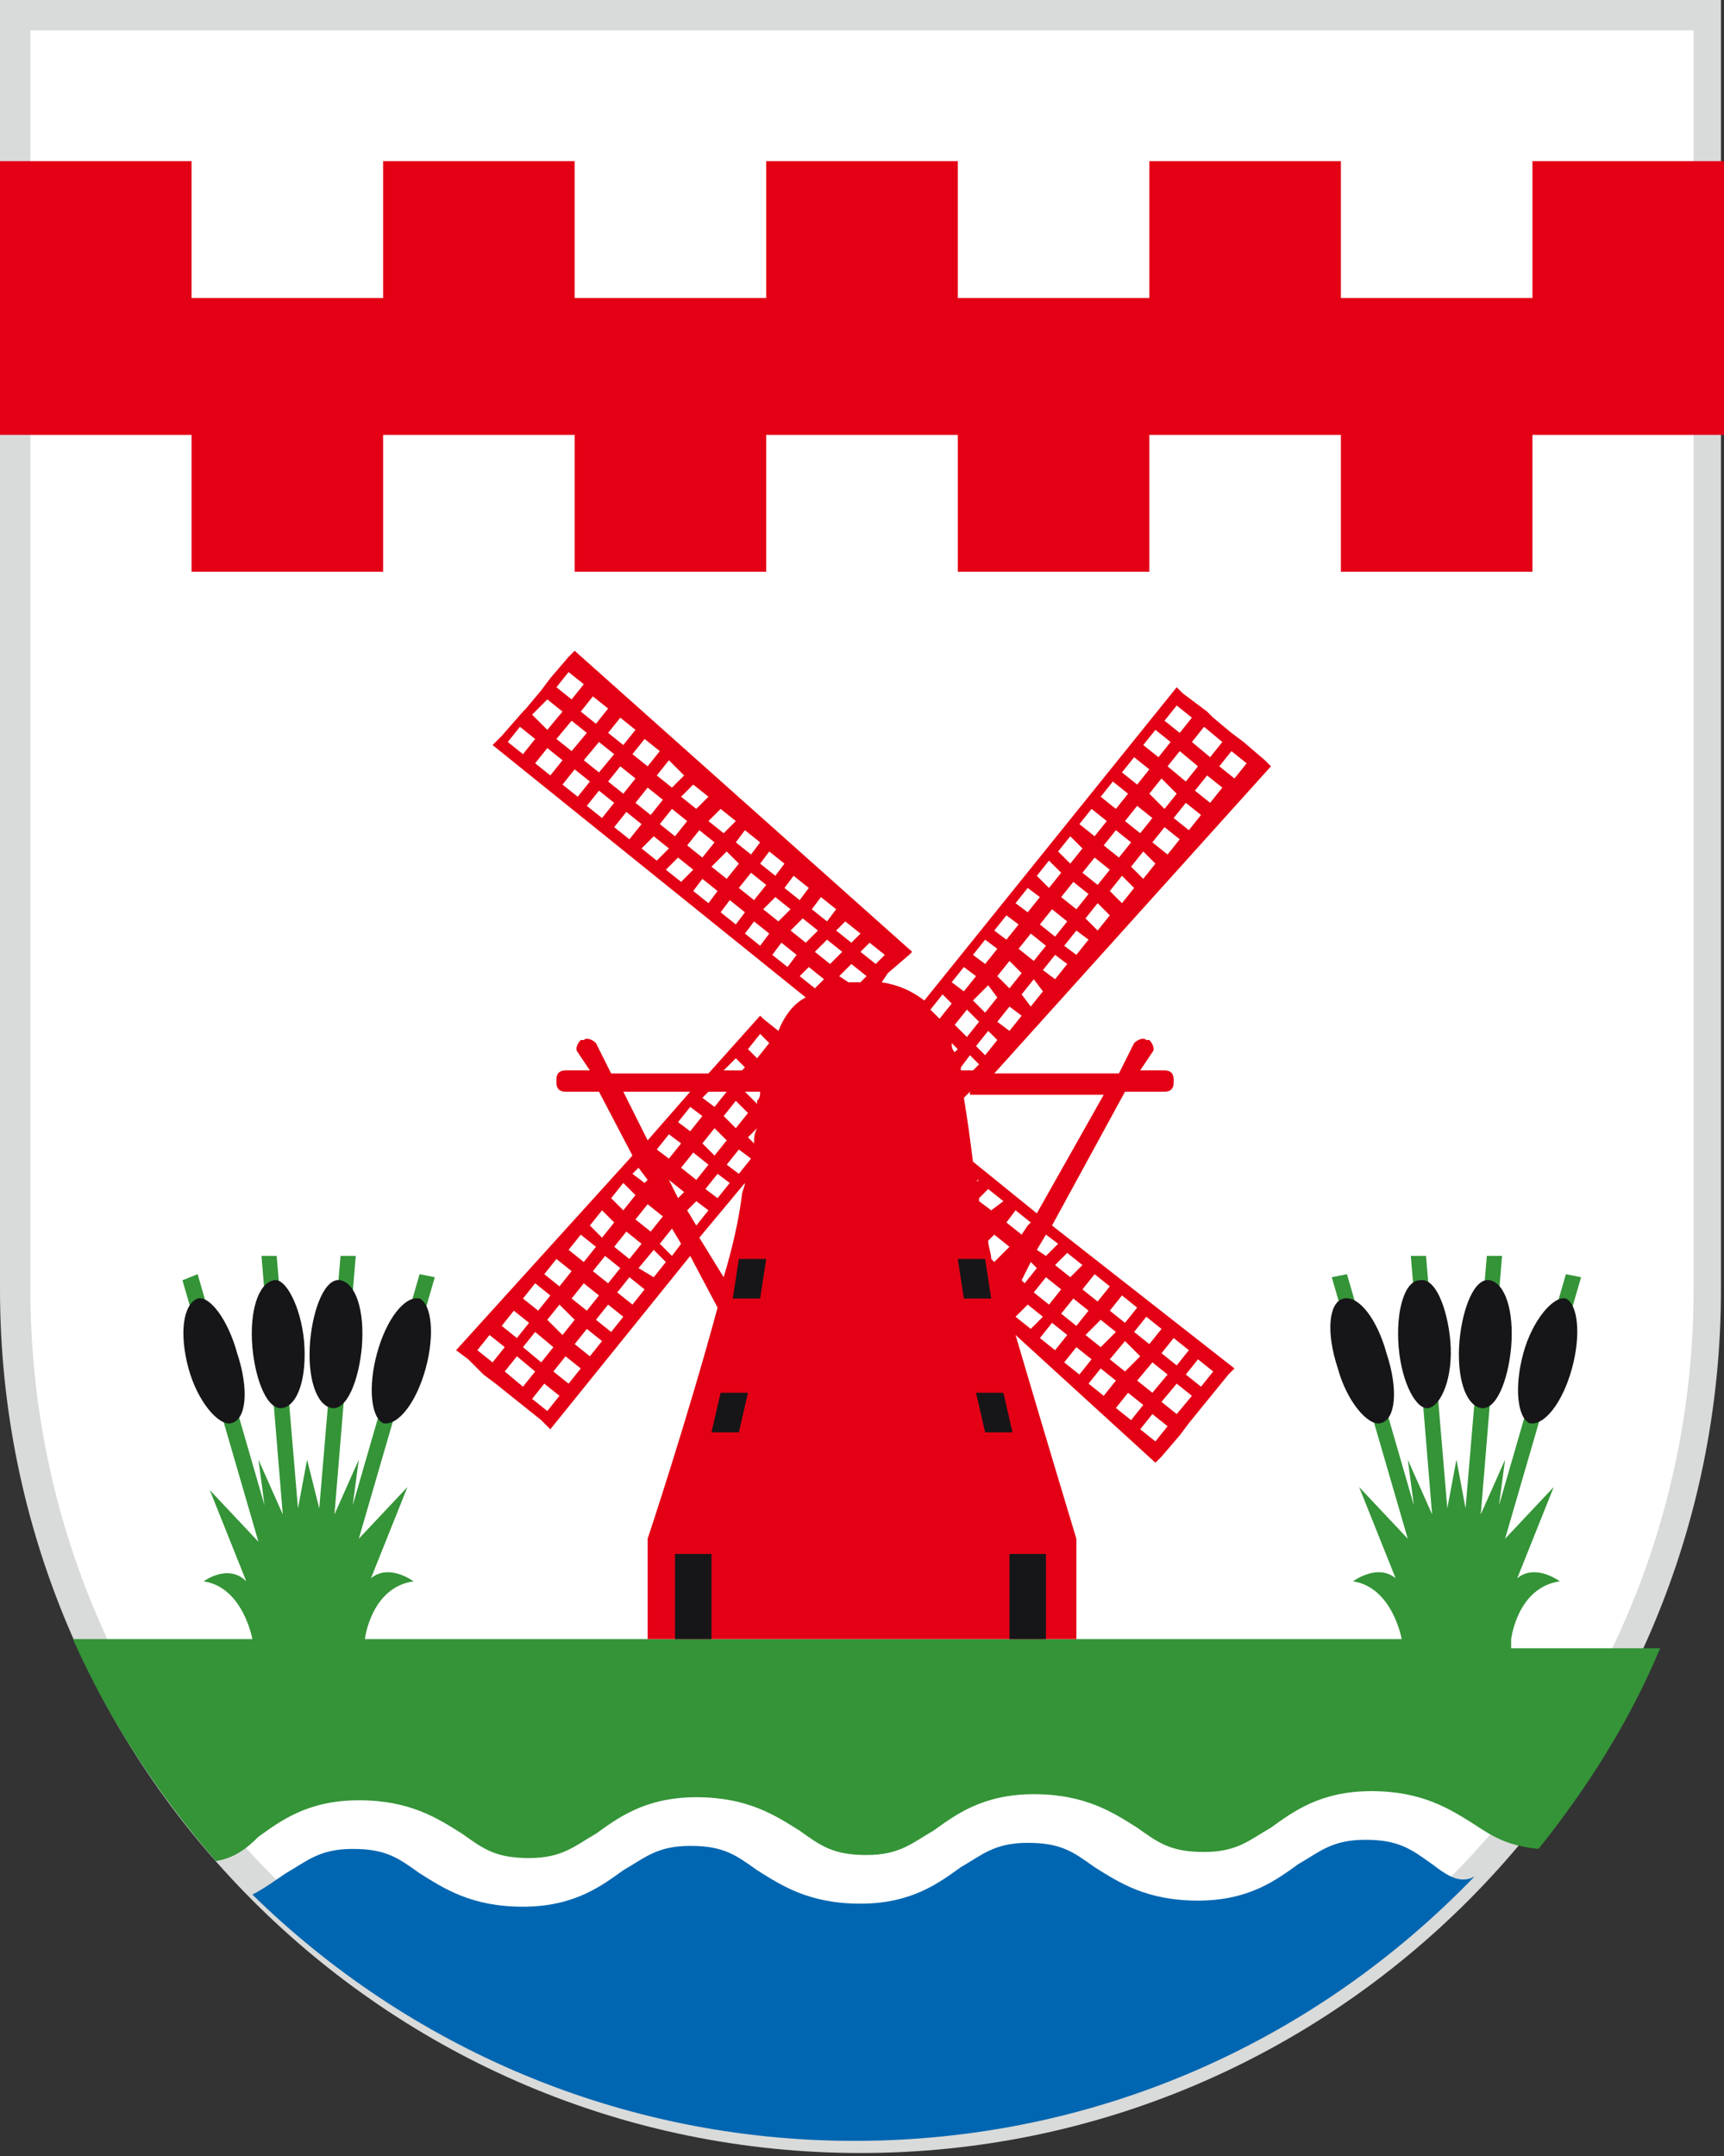 <svg xmlns="http://www.w3.org/2000/svg" xml:space="preserve" style="enable-background:new 0 0 56.7 70.9" viewBox="0 0 56.7 70.9"><rect x="0" y="0" width="56.7" height="70.9" fill="#333333" stroke="none"/><path d="M28.3 70.4C13 70.4.5 57.8.5 42.4V.5h55.7v41.9c0 15.4-12.5 28-27.9 28z" style="fill:#fff"/><path d="M55.7 1v41.4c0 15.1-12.3 27.4-27.3 27.4S1 57.6 1 42.4V1h54.7m1-1H0v42.4c0 15.7 12.7 28.4 28.3 28.4s28.3-12.7 28.3-28.4V0h.1z" style="fill:#d9dada"/><path d="M49.7 53.9s.2-1.7 1.6-1.9c0 0-.8-.6-1.4-.1l1.2-3-1.6 1.7L52 42l-.5-.1-2.2 7.6.2-1.5-.8 1.8.7-8.5h-.5l-.7 8.3-.3-1.6-.3 1.6-.7-8.3h-.5l.7 8.5-.8-1.8.2 1.5-2.2-7.6-.5.1 2.5 8.6-1.6-1.7 1.2 3c-.6-.5-1.4.1-1.4.1 1.3.2 1.6 1.9 1.6 1.9H12s.2-1.7 1.6-1.9c0 0-.8-.6-1.4-.1l1.2-3-1.6 1.7 2.5-8.6-.5-.1-2.2 7.6.2-1.5-.8 1.8.7-8.5h-.5l-.7 8.3-.4-1.6-.3 1.6-.7-8.3h-.5l.7 8.5-.8-1.8.2 1.5-2.2-7.6-.5.2 2.5 8.6L6.9 49l1.2 3c-.6-.6-1.4 0-1.4 0 1.3.2 1.6 1.9 1.6 1.9H2.4c1.2 2.7 2.8 5.1 4.7 7.3.6-.1 1-.4 1.4-.8.7-.5 1.6-1.2 3.3-1.2 1.7 0 2.6.6 3.4 1.1.7.5 1.1.8 2.2.8s1.5-.4 2.2-.8c.7-.5 1.6-1.2 3.3-1.2 1.7 0 2.6.6 3.4 1.1.7.5 1.1.8 2.2.8s1.5-.4 2.2-.8c.7-.5 1.6-1.2 3.3-1.2 1.7 0 2.6.6 3.4 1.1.7.5 1.1.8 2.2.8s1.5-.4 2.2-.8c.7-.5 1.6-1.2 3.3-1.2 1.7 0 2.6.6 3.4 1.1.6.4 1.1.7 2.1.8 1.6-2 3-4.2 4-6.6h-4.9z" style="fill:#349437"/><path d="M47.1 61.3c-.7-.5-1.1-.8-2.2-.8s-1.5.4-2.2.8c-.7.5-1.6 1.2-3.3 1.2-1.7 0-2.6-.6-3.4-1.1-.7-.5-1.1-.8-2.2-.8s-1.5.4-2.2.8c-.7.5-1.6 1.2-3.3 1.2-1.7 0-2.6-.6-3.4-1.1-.7-.5-1.1-.8-2.2-.8s-1.5.4-2.2.8c-.7.5-1.6 1.2-3.3 1.2-1.7 0-2.6-.6-3.4-1.1-.7-.5-1.1-.8-2.2-.8s-1.5.4-2.2.8c-.3.2-.7.5-1.1.7 5.1 5 12.1 8.1 19.8 8.1 8 0 15.2-3.3 20.4-8.7-.5.3-1-.1-1.4-.4z" style="fill:#0066b1"/><path d="M18.9 14.3h-6.3v4.5H6.3v-4.5H0v-9h6.3v4.5h6.3V5.3h6.3v4.5h6.3v9h-6.3v-4.5zm31.5-9v4.5h-6.3V5.3h-6.3v4.5h-6.3V5.3h-6.3v9h6.3v4.5h6.3v-4.5h6.3v4.5h6.3v-4.5h6.3v-9h-6.3zM40.6 45l-.2.2-1.3 1.6-.3.4-.6.7-.2.2-4.6-4.2c1 3.4 2 6.7 2 6.7v3.3H21.3v-3.3s1.3-3.9 2.3-7.6l-.9-1.7-4.6 5.7-.3-.3-1.5-1.2-.4-.3-.5-.5-.4-.3 5.8-6.4-1.1-2.1h-1.1c-.2 0-.3-.1-.3-.3v-.1c0-.2.1-.3.3-.3h.8l-.4-.6c-.1-.1 0-.3.1-.4h.1c.1-.1.3 0 .4.1l.5 1h3.2l1.7-1.9.1.1.5.4c.2-.5.5-.9.9-1.1l-10.3-8.3.3-.3.7-.8.1-.1.5-.6.3-.4.6-.7.2-.2L30 31.3l-.1.1-.7.6-.2.3c.6.1 1 .3 1.4.6l8.3-10.3.2.2.8.6.2.2.6.5.4.3.7.6.2.2-9.1 10.1h4.1l.5-1c.1-.1.3-.2.4-.1h.1c.1.1.2.3.1.4l-.4.6h.8c.2 0 .3.1.3.3v.1c0 .2-.1.3-.3.3H37l-2.4 4.4 6 4.7zm-22.8-.2.4-.5-.6-.5-.4.5.6.5zm-.8-.2-.4.5.6.5.4-.5-.6-.5zm2.8-4.8-.4.5.4.4.4-.5-.4-.4zm.7 0 .4-.5-.4-.4-.4.5.4.4zm-1.4.8-.4.5.5.4.4-.5-.5-.4zm.2 2.5.4-.5-.5-.4-.4.5.5.4zm-.9-.2-.4.5.5.5.4-.5-.5-.5zm1.6-.7.4-.5-.5-.4-.4.5.5.4zm-1.7-.8-.4.5.5.4.4-.5-.5-.4zm-.7.8-.4.5.5.4.4-.5-.5-.4zm-.7.9-.4.5.5.4.4-.5-.5-.4zm1.3 2 .5.4.4-.5-.5-.4-.4.5zm1.2-.5.4-.5-.5-.4-.4.5.5.4zm.7-.8.4-.5-.5-.4-.4.5.5.4zm.7-.9.4-.5-.5-.4-.4.5.5.4zm.7-.9.4-.5-.4-.4-.5.6.5.3zm-.4-1.1-.5-.4-.4.5.5.4.4-.5zm.3-.4.4-.5-.5-.4-.4.5.5.4zm5.4-8 .3-.3-.5-.4-.3.3.5.4zm1.7-.4-.5-.4-.4.4.3.2h.4l.2-.2zm-.8-.8-.5-.4-.4.4.5.4.4-.4zM20 25.7l.5.4.4-.5-.5-.4-.4.5zm.2-.9-.5-.4-.5.6.5.4.5-.6zm.7 1.6.5.4.4-.5-.5-.4-.4.5zm.8.7.5.4.4-.5-.5-.4-.4.5zm.9.7.5.4.4-.5-.5-.4-.4.5zm.8.7.5.4.4-.5-.4-.4-.5.5zm.9.7.5.4.4-.5-.5-.4-.4.5zm.8.7.5.4.4-.4-.5-.4-.4.4zm.9.7.5.4.4-.4-.5-.4-.4.4zm2 .4.3-.3-.5-.4-.3.3.5.4zm-.5-1.1-.5-.4-.3.4.5.4.3-.4zm-.9-.7-.5-.4-.3.4.5.4.3-.4zm-.8-.8-.5-.4-.3.4.5.4.3-.4zm-.8-.7-.5-.4-.3.4.5.4.3-.4zm-.8-.7-.5-.4-.4.4.5.4.4-.4zm-.9-.8-.5-.4-.4.4.5.4.4-.4zm-.8-.7L22 25l-.4.5.5.4.4-.4zm-.8-.8-.5-.4-.4.5.5.4.4-.5zm-.8-.7-.5-.4-.4.5.5.4.4-.5zm-.9-.7-.5-.4-.4.5.5.4.4-.5zm-1.2.4-.5.6.5.4.5-.6-.5-.4zm-.8.9-.4.5.5.4.4-.5-.5-.4zm.5 1.2.5.4.4-.5-.5-.4-.4.5zm.8.7.5.4.4-.5-.5-.4-.4.5zm.9.7.5.4.4-.5-.5-.4-.4.5zm.9.7.5.4.4-.4-.5-.4-.4.4zm.8.7.5.4.4-.4-.5-.4-.4.4zm.9.7.5.4.3-.4-.5-.4-.3.4zm.9.7.5.4.3-.4-.5-.4-.3.4zm.8.7.5.4.3-.4-.5-.4-.3.4zm.9.7.5.4.3-.4-.5-.4-.3.4zM38 24l-.4.5.5.4.4-.5-.5-.4zm.8.1.4-.5-.5-.4-.4.5.5.4zm-.6 19.6-.5-.4-.4.5.5.4.4-.5zm0 .8.5.4.4-.5-.5-.4-.4.5zm-2.5-.6.5.4.5-.5-.5-.4-.5.5zm.1-.8-.5-.4-.4.5.5.4.4-.5zm.7 1.6.5.4.5-.5-.5-.5-.5.6zm.9-1.7-.5-.4-.4.5.5.4.4-.5zm-.9-.7-.5-.4-.4.5.5.4.4-.5zm-.9-.7-.5-.4-.4.4.5.4.4-.4zm-1.2.4-.4.5.5.4.4-.5-.5-.4zm-.3-.3-.2-.2-.3.6.1.1.4-.5zM23.5 38l.4-.5-.4-.4-.4.5.4.4zm-.7-.1-.4.5.5.4.4-.5-.5-.4zm1.4-.8.4-.5-.4-.4-.4.5.4.4zm.8-1.2h-.5l.4.4v-.1c.1-.1.1-.2.1-.3zm-.4 1.5.2.2c0-.2 0-.3.1-.5l-.3.3zm8.6 3.6-.5-.4-.2.2c0 .2.1.4.1.6l.1.1.5-.5zm.1 1.6zm.6-2.4-.5-.4-.3.4.5.4.2-.3.1-.1zm-.9-.7-.5-.4-.3.3v.1l.4.3.4-.3zm-.8-.7c-.1 0-.1.1 0 0zm-.8-4.2.1-.1-.2-.2c0 .1 0 .2.1.3zm.4-.5.4-.5-.4-.4-.4.5.4.4zm5.6-7.6-.4.5.5.4.4-.5-.5-.4zm.9.1.4-.5-.5-.5-.4.5.5.5zm-1.6.7-.4.5.5.4.4-.5-.5-.4zm-.7.9-.4.5.5.4.4-.5-.5-.4zm-.7.8-.4.5.5.4.4-.5-.5-.4zm-.7.9-.4.5.5.4.4-.5-.5-.4zm-.7.8-.4.5.5.4.4-.5-.5-.4zm-.7.9-.4.5.4.4.4-.5-.4-.4zm-.7.8-.5.5.4.4.4-.5-.3-.4zm-.4 2 .3.3.4-.5-.3-.3-.4.5zm1.1-.5.4-.5-.4-.3-.4.5.4.3zm.7-.8.4-.5-.3-.4-.4.5.3.4zm.8-.9.4-.5-.4-.3-.4.5.4.3zm.7-.8.4-.5-.4-.3-.4.5.4.3zm.7-.8.4-.5-.4-.4-.4.5.4.4zm.8-.9.4-.5-.4-.4-.4.5.4.4zm.7-.8.4-.5-.4-.4-.4.5.4.4zm.8-.8.4-.5-.5-.4-.4.5.5.4zm.7-.8.4-.5-.5-.4-.4.5.5.4zm.7-.9.4-.5-.5-.4-.4.5.5.4zm-.4-1.2-.6-.5-.4.5.6.5.4-.5zm-2.1-.3-.4.5.5.4.4-.5-.5-.4zm-.7.8-.4.5.5.4.4-.5-.5-.4zm-.7.9-.4.5.5.4.4-.5-.5-.4zm-.7.9-.4.5.4.4.4-.5-.4-.4zm-.7.8-.4.5.4.4.4-.5-.4-.4zm-.7.9-.4.5.4.3.4-.5-.4-.3zm-.7.9-.4.5.4.3.4-.5-.4-.3zm-.7.8-.4.5.4.3.4-.5-.4-.3zm-.7.9-.4.5.4.3.4-.5-.4-.3zm-.7.9-.4.5.3.3.4-.5-.3-.3zm-5.7 1.6L25 34l-.4.5.3.3.4-.5zm-1.1.5-.4.4h.6l.1-.1-.3-.3zm-.9 1.1-.2.2.4.3.4-.5h-.6zm-1 1 .4.3.4-.5-.4-.3-.4.5zm-.7.9.4.3.4-.5-.4-.3-.4.5zm.4 1 .3.6.2-.2-.5-.4zm1.3 1-.4-.3-.3.3.3.5.4-.5zm.7-.9-.4-.3-.4.5.4.3.4-.5zm.7-.8-.4-.3-.4.5.4.3.4-.5zm8.7 5.2.5.4.4-.4-.5-.4-.4.4zm.8.7.5.4.4-.5-.5-.4-.4.5zm.8.8.5.4.4-.5-.5-.4-.4.5zm.8.7.5.4.4-.5-.5-.4-.4.5zm.9.8.5.4.4-.5-.5-.4-.4.5zm1.2-.5.5-.6-.5-.4-.5.6.5.4zm.3.3.5.4.5-.6-.5-.4-.5.6zm1.3-.5.4-.5-.5-.4-.4.5.5.4zm-5.1-5-.3.5.3.2.4-.4-.4-.3zm-2.5-4.7-.2.2c.1.6.2 1.3.3 2.1l2.1 1.7 2.2-3.9h-4.4zm.1-.7.2-.2-.3-.3-.3.4v.1h.4zm8.5-10.5-.4.5.5.4.4-.5-.5-.4zm-.9-.8-.4.5.6.5.4-.5-.6-.5zm-10.8 7.8.3-.3-.5-.4-.3.3.5.4zm-10.5-9.1.5.4.4-.5-.5-.4-.4.5zm-.8.9.5.5.5-.6-.5-.4-.5.5zm-.8.9.5.4.4-.5-.5-.4-.4.5zm4.6 13.1 1.4-1.6h-2.2l.8 1.6zm-.3.9-.2.2.4.3.1-.1-.3-.4zm-4.8 6.4.4-.5-.5-.4-.4.5.5.4zm1.8 1.6.4-.5-.5-.4-.4.5.5.4zm4.4-5.5-.3-.5-.4.5.4.4.3-.4zm1.4 1.1c.3-1 .5-1.9.6-2.7 0-.1.1-.3.1-.4L23 40.7l.8 1.3zm14.6 4.9-.5-.4-.4.5.5.4.4-.5z" style="fill:#e30015"/><path d="M10 44.1c.1 1.2-.2 2.1-.7 2.2s-.9-.9-1-2c-.1-1.2.2-2.1.7-2.2.4-.1.9.9 1 2zm-3.5-1.4c-.5.2-.6 1.2-.3 2.3.3 1.1 1 1.9 1.4 1.8.5-.1.6-1.1.2-2.3-.3-1.1-.9-1.9-1.3-1.8zm3.7 1.4c-.1 1.2.2 2.1.7 2.2s.9-.9 1-2c.1-1.2-.2-2.1-.7-2.2s-.9.9-1 2zm2.2.4c-.3 1.1-.2 2.1.2 2.3.5.1 1.1-.7 1.4-1.8.3-1.1.2-2.1-.2-2.3-.5-.1-1.1.7-1.4 1.8zm34.3-2.4c-.5 0-.8 1-.7 2.2.1 1.2.6 2.1 1 2s.8-1 .7-2.2c-.1-1.1-.5-2.1-1-2zm-2.5.6c-.5.1-.6 1.1-.2 2.3.3 1.1 1 1.9 1.4 1.8.5-.1.6-1.1.2-2.3-.3-1.1-.9-1.9-1.4-1.8zm3.8 1.4c-.1 1.2.2 2.1.7 2.2s.9-.9 1-2c.1-1.2-.2-2.1-.7-2.2s-.9.9-1 2zm2.1.4c-.3 1.1-.2 2.1.2 2.3.5.1 1.1-.7 1.4-1.8.3-1.1.2-2.1-.2-2.3-.4-.1-1.1.7-1.4 1.8zm-26.7 9.4h-1.2v-2.8h1.2v2.8zm1.2-8.1h-.9l-.3 1.3h.9l.3-1.3zm.6-4.4h-.9l-.2 1.3h.9l.2-1.3zm8 12.5h1.2v-2.8h-1.2v2.8zm-.8-6.8h.9l-.3-1.3h-.9l.3 1.3zm-.7-4.4h.9l-.2-1.3h-.9l.2 1.3z" style="fill:#161618"/></svg>